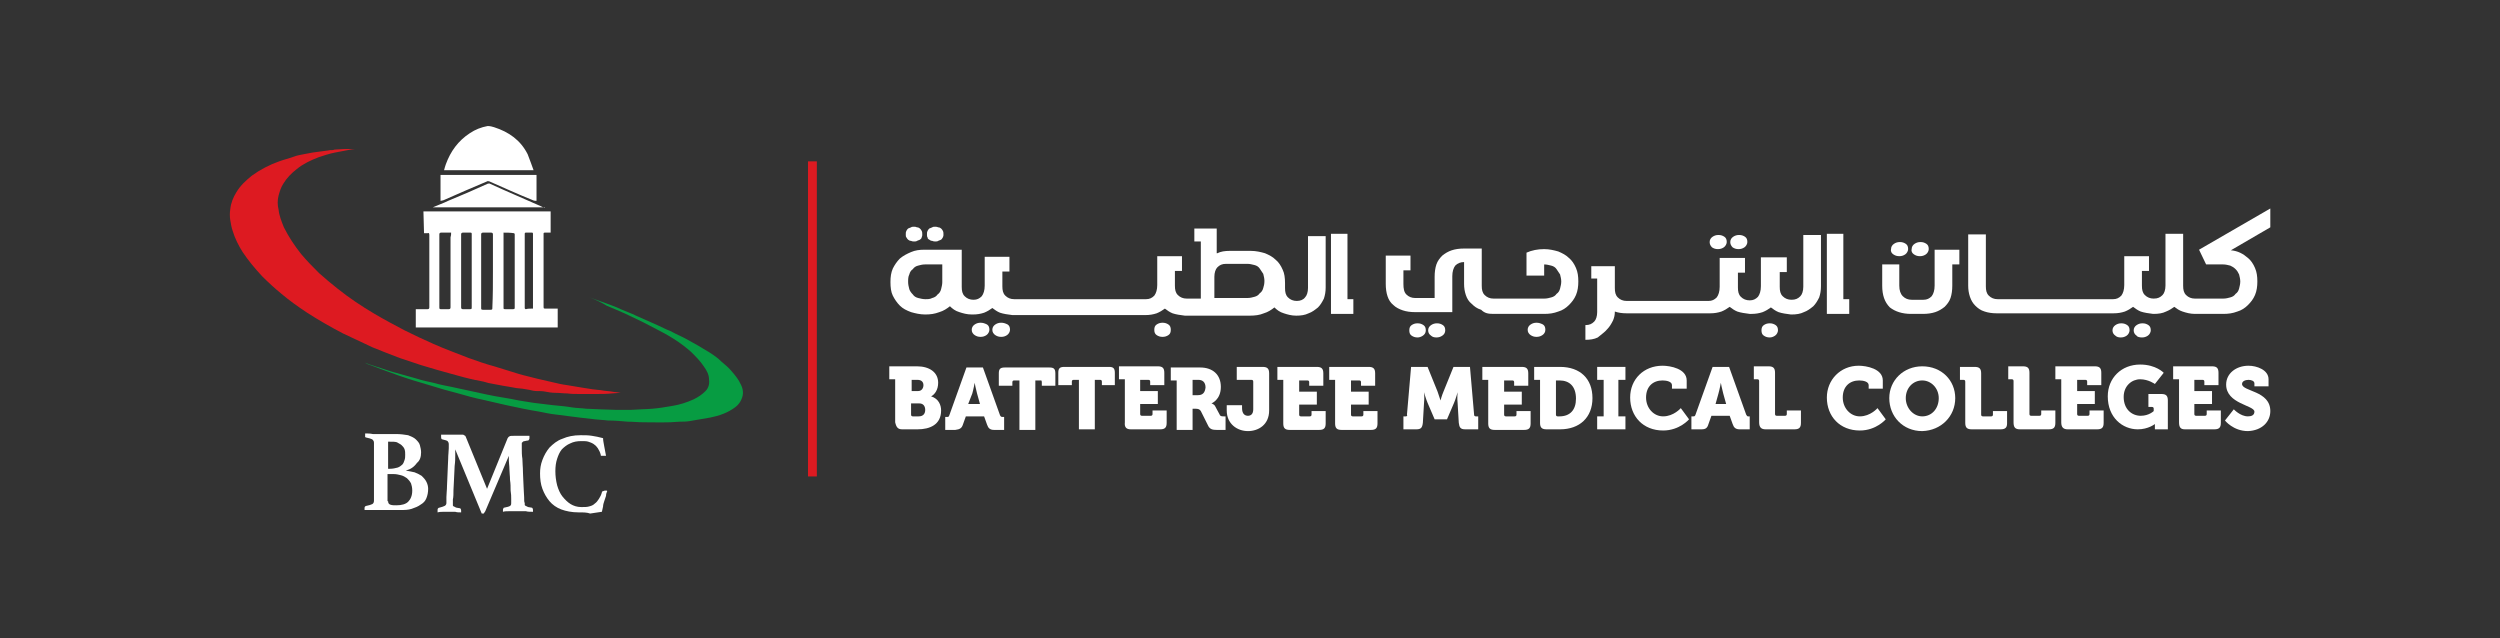 <?xml version="1.0" encoding="utf-8"?>
<!-- Generator: Adobe Illustrator 28.5.0, SVG Export Plug-In . SVG Version: 9.03 Build 54727)  -->
<svg version="1.2" baseProfile="tiny" id="Layer_1" xmlns="http://www.w3.org/2000/svg" xmlns:xlink="http://www.w3.org/1999/xlink"
	 x="0px" y="0px" viewBox="0 0 424.5 108.4" overflow="visible" xml:space="preserve">
<rect x="0" y="0" width="424.5" height="108.4" fill="#333333" stroke="none"/>
<g>
	<rect x="137.2" y="27.4" fill="#DD1A21" width="1.5" height="53.5"/>
	<g>
		<path fill="#FFFFFF" d="M68.9,79.9c0.5,0.1,1.1,0.2,1.5,0.3c0.5,0.2,0.9,0.4,1.2,0.6c0.3,0.3,0.6,0.6,0.8,1
			c0.2,0.4,0.3,0.8,0.3,1.2c0,0.6-0.1,1.1-0.3,1.6c-0.2,0.5-0.5,0.8-1,1.1c-0.4,0.3-0.9,0.5-1.5,0.7c-0.6,0.2-1.2,0.2-2,0.2h-3.4
			c-0.2,0-0.5,0-0.8,0c-0.3,0-0.6,0-0.8,0c-0.2,0-0.3,0-0.5,0c-0.2,0-0.3,0-0.5,0l0-0.1c0,0,0-0.1,0-0.1v-0.1c0-0.1,0-0.2,0.1-0.3
			c0,0,0.1-0.1,0.2-0.1c0.5-0.1,0.8-0.2,1-0.3c0.2-0.1,0.3-0.3,0.3-0.6v-9.8c0-0.3-0.1-0.4-0.3-0.6c-0.2-0.1-0.5-0.2-1-0.3
			c-0.1,0-0.2-0.1-0.2-0.1c0-0.1,0-0.2,0-0.3v-0.1c0,0,0-0.1,0-0.1c0-0.1,0-0.1,0-0.1c0.4,0,0.8,0,1.3,0.1c0.5,0,0.9,0,1.2,0h2.7
			c0.8,0,1.5,0.1,2.1,0.2c0.5,0.2,1,0.4,1.3,0.7c0.3,0.3,0.6,0.6,0.7,1c0.1,0.4,0.2,0.8,0.2,1.2c0,0.8-0.2,1.4-0.7,1.8
			C70.3,79.3,69.7,79.7,68.9,79.9L68.9,79.9z M66.2,79.6c0.5,0,0.9-0.1,1.3-0.2c0.3-0.1,0.6-0.3,0.8-0.5c0.2-0.2,0.3-0.5,0.4-0.8
			c0.1-0.3,0.1-0.6,0.1-0.9c0-0.3,0-0.6-0.1-0.9c-0.1-0.3-0.3-0.5-0.5-0.7c-0.2-0.2-0.5-0.3-0.8-0.5C67.1,75,66.7,75,66.2,75h-0.3
			v4.6H66.2z M65.9,85.1c0,0.3,0.1,0.5,0.4,0.6c0.3,0.1,0.6,0.1,1,0.1c0.9,0,1.6-0.2,2-0.6c0.4-0.4,0.7-1,0.7-1.9
			c0-0.5-0.1-0.9-0.2-1.2c-0.2-0.4-0.4-0.6-0.7-0.9c-0.3-0.2-0.6-0.4-1-0.5c-0.4-0.1-0.8-0.2-1.2-0.2h-1.1V85.1z"/>
		<path fill="#FFFFFF" d="M86.2,74.4c0.1-0.1,0.1-0.2,0.3-0.3c0.1-0.1,0.4-0.1,0.9-0.1c0.1,0,0.3,0,0.5,0c0.2,0,0.4,0,0.7,0
			c0.2,0,0.5,0,0.7,0c0.2,0,0.4,0,0.6,0c0,0.1,0,0.1,0,0.2v0.2c0,0.2-0.1,0.3-0.2,0.4c-0.3,0-0.5,0.1-0.6,0.1
			c-0.2,0-0.3,0.1-0.3,0.1c-0.1,0.1-0.1,0.1-0.2,0.2c0,0.1,0,0.2,0,0.3c0,0,0,0.3,0,0.7c0,0.5,0,1.1,0.1,1.7c0,0.7,0.1,1.4,0.1,2.3
			c0,0.8,0.1,1.6,0.1,2.3c0,0.7,0.1,1.4,0.1,1.9c0,0.5,0,0.9,0.1,1c0,0.1,0,0.2,0,0.3c0,0.1,0.1,0.2,0.2,0.2
			c0.1,0.1,0.2,0.1,0.4,0.2c0.2,0,0.4,0.1,0.6,0.1c0.1,0,0.2,0.2,0.2,0.4c0,0.1,0,0.2,0,0.3c-0.5,0-0.9,0-1.2-0.1
			c-0.4,0-0.8,0-1.3,0c-0.4,0-0.9,0-1.4,0c-0.5,0-0.9,0-1.2,0.1c0-0.1,0-0.2,0-0.3c0-0.1,0-0.2,0.1-0.3c0-0.1,0.1-0.1,0.1-0.1
			c0.5-0.1,0.9-0.2,1-0.3c0.2-0.1,0.2-0.3,0.2-0.6c0,0,0-0.2,0-0.6c0-0.4,0-0.8-0.1-1.4c0-0.6,0-1.2-0.1-1.8c0-0.7-0.1-1.3-0.1-1.8
			c0-0.6-0.1-1.1-0.1-1.5c0-0.4,0-0.7,0-0.8l-4,9.4c-0.1,0.1-0.1,0.2-0.2,0.3c0,0.1-0.1,0.1-0.2,0.1h-0.1c-0.1,0-0.1,0-0.1,0
			l-4.5-10.9c0,0.2,0,0.5,0,1c0,0.5,0,1.1-0.1,1.8c0,0.7-0.1,1.4-0.1,2.1c0,0.7-0.1,1.4-0.1,2c0,0.6,0,1.2-0.1,1.6
			c0,0.4,0,0.7,0,0.7c0,0.1,0,0.2,0,0.3c0,0.1,0.1,0.2,0.2,0.2c0.1,0.1,0.2,0.1,0.4,0.2c0.2,0,0.4,0.1,0.6,0.1
			c0.1,0,0.2,0.2,0.2,0.4c0,0,0,0.1,0,0.1c0,0.1,0,0.1,0,0.2c-0.4,0-0.7,0-1-0.1c-0.3,0-0.6,0-0.9,0c-0.3,0-0.6,0-1,0
			c-0.4,0-0.7,0-1.1,0.1c0-0.1,0-0.1,0-0.2v-0.2c0-0.1,0-0.2,0.1-0.3c0,0,0.1-0.1,0.2-0.1c0.4-0.1,0.7-0.2,0.9-0.3
			c0.2-0.1,0.3-0.3,0.3-0.5c0-0.1,0-0.4,0-1c0-0.5,0.1-1.2,0.1-1.9c0-0.7,0.1-1.5,0.1-2.3c0-0.8,0.1-1.6,0.1-2.3
			c0-0.7,0.1-1.3,0.1-1.8c0-0.5,0-0.7,0-0.7c0-0.2-0.1-0.4-0.2-0.5c-0.1-0.1-0.5-0.2-0.9-0.3c-0.1,0-0.2-0.1-0.2-0.4v-0.2
			c0-0.1,0-0.1,0-0.2c0.2,0,0.4,0,0.7,0c0.3,0,0.6,0,0.9,0c0.3,0,0.6,0,0.9,0c0.3,0,0.5,0,0.6,0c0.2,0,0.4,0,0.5,0
			c0.1,0,0.2,0,0.3,0.1c0.1,0,0.1,0.1,0.2,0.1c0,0.1,0.1,0.1,0.1,0.2l3.6,8.8L86.2,74.4z"/>
		<path fill="#FFFFFF" d="M98.2,87c-1.1,0-2.1-0.2-2.9-0.5c-0.8-0.3-1.5-0.8-2-1.4c-0.5-0.6-0.9-1.3-1.2-2.1
			c-0.3-0.8-0.4-1.7-0.4-2.6c0-0.8,0.1-1.5,0.4-2.3c0.3-0.8,0.7-1.5,1.2-2.1c0.6-0.6,1.3-1.2,2.2-1.5c0.9-0.4,1.9-0.6,3.1-0.6
			c0.7,0,1.3,0,1.9,0.1c0.6,0.1,1.2,0.2,1.9,0.4c0,0.4,0.1,0.8,0.2,1.4c0.1,0.5,0.2,1.1,0.3,1.6c-0.1,0-0.2,0-0.3,0
			c-0.1,0-0.2,0-0.2,0c-0.1,0-0.2,0-0.3,0c-0.1,0-0.1-0.1-0.1-0.2c-0.1-0.4-0.3-0.8-0.5-1.1c-0.2-0.3-0.4-0.5-0.7-0.7
			c-0.3-0.2-0.6-0.3-0.9-0.4c-0.3-0.1-0.7-0.1-1.2-0.1c-0.7,0-1.3,0.1-1.9,0.4c-0.5,0.2-1,0.6-1.4,1c-0.4,0.5-0.6,1-0.8,1.6
			c-0.2,0.6-0.3,1.3-0.3,2.1c0,0.8,0.1,1.6,0.3,2.4c0.2,0.7,0.5,1.4,0.9,1.9c0.4,0.5,0.9,1,1.4,1.3c0.5,0.3,1.1,0.5,1.8,0.5
			c0.5,0,1,0,1.3-0.1c0.4-0.1,0.7-0.2,1-0.5c0.3-0.2,0.5-0.5,0.7-0.8c0.2-0.3,0.4-0.7,0.5-1.1c0-0.1,0.1-0.2,0.2-0.2
			c0.1,0,0.2-0.1,0.3-0.1c0.1,0,0.1,0,0.2,0c0.1,0,0.2,0,0.2,0.1c-0.1,0.2-0.2,0.5-0.2,0.8c-0.1,0.3-0.2,0.6-0.3,0.9
			c-0.1,0.3-0.2,0.6-0.2,0.9c-0.1,0.3-0.1,0.6-0.2,0.9c-0.6,0.1-1.3,0.2-2,0.3C99.7,87,99,87,98.2,87"/>
		<path fill="#DD1A21" d="M105.4,66.7c-0.5,0-1,0.1-1.5,0.1c-0.9,0.1-1.8,0.1-2.7,0.1c-0.9,0-1.9,0-2.8,0c-0.7,0-1.4,0-2.1-0.1
			c-0.7,0-1.3-0.1-2-0.1c-0.6,0-1.2-0.1-1.7-0.2c-0.5-0.1-1-0.1-1.5-0.1c-0.4,0-0.8-0.1-1.2-0.2c-0.4-0.1-0.8-0.1-1.2-0.2
			c-0.3,0-0.7-0.1-1-0.1c-0.4-0.1-0.7-0.1-1.1-0.2c-0.4-0.1-0.8-0.1-1.2-0.2c-0.5-0.1-1.1-0.2-1.6-0.3c-0.6-0.1-1.1-0.2-1.7-0.4
			c-0.5-0.1-1-0.2-1.5-0.3c-0.6-0.1-1.2-0.3-1.7-0.4c-0.7-0.2-1.5-0.4-2.2-0.6c-0.8-0.2-1.7-0.5-2.5-0.7c-0.9-0.3-1.8-0.5-2.7-0.8
			c-1.2-0.4-2.4-0.8-3.6-1.2c-1.6-0.6-3.1-1.2-4.6-1.8c-1.7-0.8-3.4-1.6-5.1-2.4c-2.1-1.1-4.2-2.3-6.2-3.6c-1.5-1-2.9-2-4.2-3.1
			c-1.1-0.9-2.2-1.9-3.3-3c-1.2-1.3-2.3-2.6-3.3-4.1c-0.7-1.1-1.3-2.3-1.7-3.6c-0.2-0.6-0.3-1.2-0.4-1.8c-0.1-0.6-0.1-1.3,0-1.9
			c0.1-1,0.5-2,1-2.8c0.7-1.2,1.7-2.1,2.7-2.9c1.4-1,2.9-1.8,4.6-2.4c0.8-0.3,1.7-0.5,2.5-0.8c0.5-0.2,1.1-0.3,1.6-0.4
			c0.5-0.1,1-0.2,1.6-0.3c0.5-0.1,1-0.1,1.5-0.2c0.5-0.1,1-0.1,1.4-0.2c0.3,0,0.6,0,0.8-0.1c0.6,0,1.2-0.1,1.8-0.1
			c0.7,0,1.3,0,1.7,0c-0.3,0-0.8,0.1-1.3,0.2c-0.7,0.1-1.4,0.3-2.1,0.4c-1,0.2-1.9,0.5-2.8,0.8c-1.3,0.5-2.6,1.1-3.7,2
			c-0.9,0.7-1.7,1.5-2.3,2.5c-0.4,0.6-0.6,1.3-0.8,2c-0.2,0.8-0.2,1.6,0,2.4c0.1,1,0.5,2,0.9,3c0.8,1.6,1.8,3.1,2.9,4.5
			c1,1.2,2,2.2,3.1,3.3c1,0.9,2.1,1.8,3.1,2.6c2,1.6,4.1,3,6.3,4.3c1.7,1,3.4,1.9,5.1,2.8c1.6,0.8,3.3,1.6,4.9,2.3
			c2,0.9,4,1.6,6,2.4c1.4,0.5,2.8,1,4.3,1.4c1.4,0.4,2.8,0.9,4.2,1.3c1,0.3,2,0.5,3.1,0.8c0.9,0.2,1.7,0.4,2.6,0.6
			c0.8,0.2,1.7,0.4,2.5,0.5c0.8,0.1,1.6,0.3,2.4,0.4c0.6,0.1,1.3,0.2,1.9,0.3c0.6,0.1,1.2,0.1,1.7,0.2c0.5,0.1,1.1,0.1,1.6,0.2
			C104.4,66.6,104.9,66.6,105.4,66.7C105.4,66.7,105.4,66.7,105.4,66.7"/>
		<path fill="#079C42" d="M100.1,50.5c0.9,0.3,1.9,0.7,2.8,1c0.8,0.3,1.7,0.6,2.5,1c0.9,0.4,1.8,0.7,2.6,1.1
			c1.2,0.5,2.4,1.1,3.6,1.6c0.7,0.3,1.4,0.7,2.2,1c0.9,0.5,1.9,0.9,2.8,1.4c1.3,0.7,2.5,1.4,3.8,2.2c0.8,0.5,1.5,1,2.1,1.6
			c0.6,0.5,1.2,1,1.7,1.6c0.6,0.7,1.2,1.4,1.6,2.3c0.4,0.8,0.5,1.6,0.1,2.5c-0.2,0.5-0.6,1-1,1.3c-1.3,1-2.8,1.5-4.3,1.8
			c-1.1,0.2-2.3,0.4-3.5,0.6c-0.6,0.1-1.2,0.1-1.7,0.1c-2.1,0.2-4.2,0.1-6.2,0.1c-0.9,0-1.7-0.1-2.6-0.1c-1.1-0.1-2.3-0.2-3.4-0.2
			c-0.7-0.1-1.4-0.1-2.2-0.2c-0.9-0.1-1.7-0.2-2.6-0.3c-1.3-0.2-2.6-0.3-3.9-0.5c-1-0.1-1.9-0.3-2.9-0.5c-1.9-0.3-3.7-0.7-5.6-1.1
			c-1.3-0.3-2.6-0.6-3.9-0.9c-1.5-0.3-2.9-0.7-4.3-1.1c-1.6-0.4-3.3-0.9-4.9-1.4c-1.7-0.5-3.4-1-5.1-1.6c-1.7-0.6-3.3-1.2-4.9-1.8
			c-0.3-0.1-0.6-0.2-0.9-0.4c0.3,0.1,0.5,0.2,0.8,0.3c1.2,0.4,2.5,0.8,3.7,1.2c1.4,0.4,2.9,0.8,4.3,1.2c0.9,0.3,1.9,0.5,2.8,0.7
			c1,0.3,2.1,0.5,3.1,0.7c2,0.4,4,0.9,6,1.3c1.8,0.4,3.6,0.6,5.4,1c0.8,0.1,1.7,0.3,2.5,0.4c1.1,0.1,2.2,0.3,3.3,0.4
			c1.1,0.1,2.2,0.2,3.4,0.4c0.7,0.1,1.5,0.1,2.2,0.2c0.8,0,1.6,0.1,2.3,0.1c1,0,2,0.1,3,0.1c0.7,0,1.5,0,2.2,0
			c1.3-0.1,2.6-0.1,3.8-0.2c1.2-0.1,2.3-0.3,3.5-0.5c1.2-0.2,2.4-0.6,3.5-1.1c0.8-0.4,1.4-0.8,2-1.4c0.5-0.5,0.7-1.2,0.6-1.9
			c0-0.9-0.4-1.6-0.9-2.3c-0.6-0.9-1.3-1.6-2.1-2.4c-0.9-0.8-1.8-1.5-2.9-2.2c-1.1-0.7-2.2-1.3-3.4-1.9c-1.3-0.7-2.5-1.3-3.8-1.9
			c-1.4-0.7-2.9-1.3-4.3-1.9C102.2,51.4,101.2,50.9,100.1,50.5C100.1,50.5,100.1,50.5,100.1,50.5"/>
		<path fill="#FFFFFF" d="M71.9,35.9c6.8,0,14.4,0,21.2,0h0.4v3.6c-0.3,0-0.7,0-1,0c-0.2,0-0.2,0.1-0.2,0.2c0,2.3,0,4.6,0,6.9
			c0,1.8,0,3.6,0,5.4c0,0.4,0,0.4,0.4,0.4c0.7,0,1.3,0,2,0v3.2H70.6v-3.1c0.1,0,0.2,0,0.3,0c0.6,0,1.1,0,1.7,0
			c0.2,0,0.3-0.1,0.3-0.3c0-1,0-2,0-3c0-3.1,0-6.2,0-9.3c0-0.3-0.1-0.4-0.3-0.3c-0.2,0-0.4,0-0.6,0 M76.6,39.5c-0.6,0-1.1,0-1.7,0
			c-0.2,0-0.3,0.1-0.3,0.3c0,0.6,0,1.1,0,1.7c0,3.3,0,6.5,0,9.8c0,0.3,0,0.6,0,0.9c0,0.3,0.1,0.3,0.3,0.3c0.4,0,0.9,0,1.3,0
			c0.2,0,0.3-0.1,0.3-0.3c0-1.6,0-3.1,0-4.7c0-2.4,0-4.8,0-7.2C76.6,40,76.6,39.8,76.6,39.5 M83.7,46c0-2.1,0-4.1,0-6.2
			c0-0.2-0.1-0.3-0.3-0.3c-0.5,0-0.9,0-1.4,0c-0.2,0-0.3,0.1-0.3,0.3c0,0.6,0,1.1,0,1.7c0,2.5,0,5,0,7.6c0,1.1,0,2.1,0,3.2
			c0,0.2,0,0.3,0.3,0.3c0.4,0,0.9,0,1.3,0c0.3,0,0.3-0.1,0.3-0.3C83.7,50.1,83.7,48,83.7,46 M85.5,39.5c0,0.1,0,0.2,0,0.3
			c0,0.6,0,1.1,0,1.7c0,2.5,0,4.9,0,7.4c0,1.1,0,2.2,0,3.3c0,0.3,0,0.3,0.4,0.3c0.4,0,0.8,0,1.2,0c0.3,0,0.3-0.1,0.3-0.3
			c0-1.4,0-2.7,0-4.1c0-2.2,0-4.5,0-6.7c0-0.5,0-1.1,0-1.6c0-0.1-0.1-0.2-0.1-0.2C86.6,39.5,86.1,39.5,85.5,39.5 M78.3,44.7
			L78.3,44.7c0,1.5,0,3,0,4.5c0,1,0,2,0,3c0,0.2,0.1,0.3,0.3,0.3c0.4,0,0.7,0,1.1,0c0.4,0,0.4,0,0.4-0.4c0-1.3,0-2.6,0-3.9
			c0-2.8,0-5.6,0-8.4c0-0.2,0-0.3-0.2-0.3c-0.4,0-0.9,0-1.3,0c-0.2,0-0.3,0.1-0.3,0.3c0,0.6,0,1.3,0,1.9
			C78.3,42.7,78.3,43.7,78.3,44.7 M90.5,52.4c0-0.1,0-0.2,0-0.2c0-1.3,0-2.7,0-4c0-2.8,0-5.6,0-8.5c0-0.2-0.1-0.2-0.2-0.2
			c-0.3,0-0.7,0-1,0c-0.2,0-0.2,0.1-0.2,0.3c0,0.6,0,1.2,0,1.7c0,2.2,0,4.4,0,6.6c0,0.5,0,1,0,1.5c0,0.9,0,1.8,0,2.7
			c0,0.1,0.1,0.2,0.2,0.2C89.6,52.4,90,52.4,90.5,52.4 M89.6,26.2c-1.2-2.4-3.2-3.8-5.7-4.6c-0.3-0.1-0.7-0.2-1.1-0.2
			c-1.1,0.2-2.1,0.6-3,1.2c-2,1.3-3.3,3.1-4.1,5.3c-0.1,0.3-0.2,0.6-0.3,1h15.2C90.4,28.4,89.9,26.9,89.6,26.2 M74.8,33.8v0.3
			c0.2,0,0.4-0.1,0.5-0.1c2.5-1.1,5-2.2,7.4-3.2c0.1-0.1,0.3,0,0.4,0c2.5,1.1,4.9,2.2,7.4,3.2c0.2,0.1,0.4,0.1,0.6,0.1v-4.4
			c-0.1,0,0.1,0,0,0c-1.9,0-4.1,0-5.9,0c-3.4,0-7.1,0-10.4,0 M92.5,35.3c-0.3-0.1-0.5-0.2-0.7-0.3c-2.9-1.3-5.8-2.5-8.6-3.8
			c-0.1-0.1-0.3,0-0.4,0c-2.2,1-4.5,2-6.7,2.9c-0.8,0.4-1.7,0.7-2.6,1.1H92.5z"/>
	</g>
	<g>
		<path fill="#FFFFFF" d="M153.2,72.9h2.6c2.1,0,4-0.8,4-3.2c0-0.9-0.4-2-1.7-2.4v0c0.6-0.3,1.2-1.1,1.2-2.3c0-1.8-1.5-2.8-3.6-2.8
			h-4.7v2.2h1v7.3C152.2,72.6,152.5,72.9,153.2,72.9z M154.8,64.5h1c0.7,0,1,0.4,1,0.9c0,0.5-0.3,1-0.9,1h-1.1V64.5z M154.8,68.5
			h1.3c0.7,0,1,0.5,1,1.1s-0.3,1.1-1.1,1.1h-1c-0.2,0-0.3-0.1-0.3-0.3V68.5z"/>
		<path fill="#FFFFFF" d="M163.5,72.1l0.5-1.4h3.1l0.5,1.4c0.2,0.6,0.5,0.9,1.2,0.9h1.7v-2.2h-0.3c-0.2,0-0.3-0.1-0.4-0.3l-2.9-8.1
			h-2.8l-2.9,8.1c-0.1,0.3-0.2,0.3-0.4,0.3h-0.3v2.2h1.7C163,72.9,163.3,72.7,163.5,72.1z M165.1,66.8c0.2-0.7,0.4-1.8,0.4-1.8h0
			c0,0,0.2,1.1,0.4,1.8l0.5,1.8h-2L165.1,66.8z"/>
		<path fill="#FFFFFF" d="M176.9,64.9v0.6h2.3v-2.1c0-0.8-0.3-1-1-1h-7.6c-0.8,0-1,0.3-1,1v2.1h2.3v-0.6c0-0.2,0.1-0.3,0.3-0.3h0.9
			v8.4h2.7v-8.4h0.9C176.8,64.5,176.9,64.7,176.9,64.9z"/>
		<path fill="#FFFFFF" d="M189.3,65.4v-2.1c0-0.8-0.3-1-1-1h-7.6c-0.8,0-1,0.3-1,1v2.1h2.3v-0.6c0-0.2,0.1-0.3,0.3-0.3h0.9v8.4h2.7
			v-8.4h0.9c0.2,0,0.3,0.1,0.3,0.3v0.6H189.3z"/>
		<path fill="#FFFFFF" d="M192,72.9h5c0.8,0,1.1-0.3,1.1-1.1v-2.1h-2.4v0.6c0,0.2-0.1,0.3-0.3,0.3h-1.5c-0.2,0-0.3-0.1-0.3-0.3v-1.7
			h3v-2.2h-3v-1.9h1.4c0.2,0,0.3,0.1,0.3,0.3v0.6h2.4v-2.1c0-0.8-0.3-1.1-1.1-1.1H190v2.2h1v7.3C190.9,72.6,191.3,72.9,192,72.9z"/>
		<path fill="#FFFFFF" d="M208,70.7h-0.2c-0.3,0-0.6,0-0.7-0.3l-0.7-1.3c-0.2-0.5-0.7-0.6-0.7-0.6v0c0,0,1.6-0.6,1.6-2.8
			c0-2.1-1.4-3.3-3.5-3.3h-5v2.2h1v8.4h2.7v-3.6h0.4c0.6,0,0.8,0.1,1,0.4l1.2,2.4c0.3,0.7,0.8,0.8,1.5,0.8h1.5V70.7z M203.4,67.1
			h-0.9v-2.6h1c0.7,0,1.2,0.4,1.2,1.3C204.6,66.7,204.2,67.1,203.4,67.1z"/>
		<path fill="#FFFFFF" d="M208.3,68.9v0.8c0,2.3,1.8,3.5,3.6,3.5s3.6-1.1,3.6-3.5v-6.3c0-0.8-0.3-1.1-1.1-1.1h-4.4v2.2h2.5
			c0.2,0,0.3,0.1,0.3,0.3v4.7c0,0.8-0.4,1.1-0.9,1.1c-0.5,0-1-0.3-1-1.3v-0.5H208.3z"/>
		<path fill="#FFFFFF" d="M217.9,71.9c0,0.8,0.3,1.1,1.1,1.1h5c0.8,0,1.1-0.3,1.1-1.1v-2.1h-2.4v0.6c0,0.2-0.1,0.3-0.3,0.3h-1.5
			c-0.2,0-0.3-0.1-0.3-0.3v-1.7h3v-2.2h-3v-1.9h1.4c0.2,0,0.3,0.1,0.3,0.3v0.6h2.4v-2.1c0-0.8-0.3-1.1-1.1-1.1h-6.7v2.2h1V71.9z"/>
		<path fill="#FFFFFF" d="M226.7,71.9c0,0.8,0.3,1.1,1.1,1.1h5c0.8,0,1.1-0.3,1.1-1.1v-2.1h-2.4v0.6c0,0.2-0.1,0.3-0.3,0.3h-1.5
			c-0.2,0-0.3-0.1-0.3-0.3v-1.7h3v-2.2h-3v-1.9h1.4c0.2,0,0.3,0.1,0.3,0.3v0.6h2.4v-2.1c0-0.8-0.3-1.1-1.1-1.1h-6.7v2.2h1V71.9z"/>
		<path fill="#FFFFFF" d="M238.7,70.7h-0.4v2.2h2.2c0.8,0,1-0.3,1.1-1.1l0.2-3.4c0.1-0.8,0-1.8,0-1.8h0c0,0,0.3,1.1,0.6,1.8l1.2,2.8
			h2.1l1.2-2.8c0.3-0.7,0.6-1.8,0.6-1.8h0c0,0-0.1,1,0,1.8l0.2,3.4c0.1,0.8,0.3,1.1,1.1,1.1h2.2v-2.2h-0.4c-0.2,0-0.3-0.1-0.3-0.3
			l-0.7-8.1h-2.8l-1.7,4.2c-0.3,0.7-0.5,1.5-0.5,1.5h0c0,0-0.3-0.9-0.5-1.5l-1.7-4.2h-2.8l-0.7,8.1C239,70.6,238.9,70.7,238.7,70.7z
			"/>
		<path fill="#FFFFFF" d="M252.7,71.9c0,0.8,0.3,1.1,1.1,1.1h5c0.8,0,1.1-0.3,1.1-1.1v-2.1h-2.4v0.6c0,0.2-0.1,0.3-0.3,0.3h-1.5
			c-0.2,0-0.3-0.1-0.3-0.3v-1.7h3v-2.2h-3v-1.9h1.4c0.2,0,0.3,0.1,0.3,0.3v0.6h2.4v-2.1c0-0.8-0.3-1.1-1.1-1.1h-6.7v2.2h1V71.9z"/>
		<path fill="#FFFFFF" d="M264.9,62.3h-4.4v2.2h1v7.3c0,0.8,0.3,1.1,1.1,1.1h2.3c3.3,0,5.5-2,5.5-5.3
			C270.4,64.3,268.3,62.3,264.9,62.3z M264.8,70.7h-0.3c-0.2,0-0.3-0.1-0.3-0.3v-5.8h0.6c1.7,0,2.8,1,2.8,3.1
			C267.6,69.6,266.6,70.7,264.8,70.7z"/>
		<polygon fill="#FFFFFF" points="276,70.7 274.8,70.7 274.8,64.5 276,64.5 276,62.3 271.2,62.3 271.2,64.5 272.3,64.5 272.3,70.7 
			271.2,70.7 271.2,72.9 276,72.9 		"/>
		<path fill="#FFFFFF" d="M286.4,66v-1.4c0-2-2.8-2.5-4.1-2.5c-3.2,0-5.5,2.3-5.5,5.4c0,3.2,2.2,5.6,5.6,5.6c2.8,0,4.4-1.9,4.4-1.9
			l-1.4-1.9c0,0-1.2,1.4-3,1.4c-1.6,0-2.9-1.4-2.9-3.2c0-1.9,1.2-2.9,2.8-2.9c0.7,0,1.6,0.2,1.6,0.8V66H286.4z"/>
		<path fill="#FFFFFF" d="M296.5,70.4l-2.9-8.1h-2.8l-2.9,8.1c-0.1,0.3-0.2,0.3-0.4,0.3h-0.3v2.2h1.7c0.7,0,1-0.2,1.2-0.9l0.5-1.4
			h3.1l0.5,1.4c0.2,0.6,0.5,0.9,1.2,0.9h1.7v-2.2h-0.3C296.7,70.7,296.6,70.6,296.5,70.4z M291.3,68.6l0.5-1.8
			c0.2-0.7,0.4-1.8,0.4-1.8h0c0,0,0.2,1.1,0.4,1.8l0.5,1.8H291.3z"/>
		<path fill="#FFFFFF" d="M299.8,72.9h4.9c0.8,0,1.1-0.3,1.1-1.1v-2.1h-2.4v0.6c0,0.2-0.1,0.3-0.3,0.3h-1.4c-0.2,0-0.3-0.1-0.3-0.3
			v-7c0-0.8-0.3-1.1-1.1-1.1h-2.5v2.2h0.6c0.2,0,0.3,0.1,0.3,0.3v7C298.7,72.6,299.1,72.9,299.8,72.9z"/>
		<path fill="#FFFFFF" d="M310.2,67.5c0,3.2,2.2,5.6,5.6,5.6c2.8,0,4.4-1.9,4.4-1.9l-1.4-1.9c0,0-1.2,1.4-3,1.4
			c-1.6,0-2.9-1.4-2.9-3.2c0-1.9,1.2-2.9,2.8-2.9c0.7,0,1.6,0.2,1.6,0.8V66h2.4v-1.4c0-2-2.8-2.5-4.1-2.5
			C312.5,62.1,310.2,64.5,310.2,67.5z"/>
		<path fill="#FFFFFF" d="M332,67.6c0-3-2.3-5.4-5.6-5.4c-3.2,0-5.6,2.4-5.6,5.4c0,3.1,2.3,5.6,5.6,5.6
			C329.6,73.1,332,70.7,332,67.6z M323.6,67.6c0-1.7,1.2-3,2.8-3c1.5,0,2.8,1.3,2.8,3c0,1.8-1.2,3.1-2.8,3.1
			C324.9,70.7,323.6,69.3,323.6,67.6z"/>
		<path fill="#FFFFFF" d="M340.8,71.9v-2.1h-2.4v0.6c0,0.2-0.1,0.3-0.3,0.3h-1.4c-0.2,0-0.3-0.1-0.3-0.3v-7c0-0.8-0.3-1.1-1.1-1.1
			h-2.5v2.2h0.6c0.2,0,0.3,0.1,0.3,0.3v7c0,0.8,0.3,1.1,1.1,1.1h4.9C340.5,72.9,340.8,72.6,340.8,71.9z"/>
		<path fill="#FFFFFF" d="M343,72.9h4.9c0.8,0,1.1-0.3,1.1-1.1v-2.1h-2.4v0.6c0,0.2-0.1,0.3-0.3,0.3h-1.4c-0.2,0-0.3-0.1-0.3-0.3v-7
			c0-0.8-0.3-1.1-1.1-1.1h-2.5v2.2h0.6c0.2,0,0.3,0.1,0.3,0.3v7C341.9,72.6,342.2,72.9,343,72.9z"/>
		<path fill="#FFFFFF" d="M351.1,72.9h5c0.8,0,1.1-0.3,1.1-1.1v-2.1h-2.4v0.6c0,0.2-0.1,0.3-0.3,0.3H353c-0.2,0-0.3-0.1-0.3-0.3
			v-1.7h3v-2.2h-3v-1.9h1.4c0.2,0,0.3,0.1,0.3,0.3v0.6h2.4v-2.1c0-0.8-0.3-1.1-1.1-1.1h-6.7v2.2h1v7.3
			C350,72.6,350.4,72.9,351.1,72.9z"/>
		<path fill="#FFFFFF" d="M365.9,72.9h2.2V68c0-0.8-0.3-1.1-1.1-1.1h-2.2v2.2h0.6c0.2,0,0.3,0.1,0.3,0.3v0.4c0,0-0.8,0.8-2.2,0.8
			c-1.5,0-2.9-1.1-2.9-3.2c0-1.9,1.4-3,2.8-3c1.4,0,2.5,0.8,2.5,0.8l1.5-1.9c0,0-1.3-1.4-4-1.4c-3.2,0-5.5,2.3-5.5,5.4
			c0,3.6,2.5,5.6,5.1,5.6c1.8,0,2.9-0.9,2.9-0.9h0c0,0,0,0.2,0,0.4V72.9z"/>
		<path fill="#FFFFFF" d="M371,72.9h5c0.8,0,1.1-0.3,1.1-1.1v-2.1h-2.4v0.6c0,0.2-0.1,0.3-0.3,0.3h-1.5c-0.2,0-0.3-0.1-0.3-0.3v-1.7
			h3v-2.2h-3v-1.9h1.4c0.2,0,0.3,0.1,0.3,0.3v0.6h2.4v-2.1c0-0.8-0.3-1.1-1.1-1.1H369v2.2h1v7.3C370,72.6,370.3,72.9,371,72.9z"/>
		<path fill="#FFFFFF" d="M385.5,69.8c0-3.5-4.8-3.3-4.8-4.6c0-0.5,0.6-0.7,1.1-0.7c0.5,0,1,0.2,1,0.6v0.5h2.4v-1.2
			c0-1.6-2-2.3-3.4-2.3c-2.1,0-3.8,1.3-3.8,3.2c0,3.3,4.8,3.5,4.8,4.6c0,0.6-0.5,0.8-1.1,0.8c-1.3,0-2.4-1.2-2.4-1.2l-1.5,1.9
			c0,0,1.4,1.8,3.9,1.8C384.1,73.1,385.5,71.6,385.5,69.8z"/>
		<path fill="#FFFFFF" d="M154.2,40.7c0.1,0.1,0.3,0.2,0.5,0.2c0.2,0.1,0.4,0.1,0.5,0.1c0.2,0,0.4,0,0.5-0.1
			c0.2-0.1,0.3-0.1,0.5-0.2c0.1-0.1,0.3-0.2,0.3-0.4c0.1-0.2,0.1-0.3,0.1-0.5c0-0.2,0-0.4-0.1-0.6c-0.1-0.2-0.2-0.3-0.3-0.4
			c-0.1-0.1-0.3-0.2-0.5-0.2c-0.2-0.1-0.3-0.1-0.5-0.1c-0.2,0-0.4,0-0.5,0.1c-0.2,0.1-0.3,0.1-0.5,0.2c-0.1,0.1-0.2,0.2-0.3,0.4
			c-0.1,0.2-0.1,0.3-0.1,0.6c0,0.2,0,0.4,0.1,0.5C154,40.5,154.1,40.6,154.2,40.7z"/>
		<path fill="#FFFFFF" d="M157.8,40.7c0.1,0.1,0.3,0.2,0.5,0.2c0.2,0.1,0.4,0.1,0.5,0.1c0.2,0,0.4,0,0.5-0.1
			c0.2-0.1,0.3-0.1,0.5-0.2c0.1-0.1,0.2-0.2,0.3-0.4c0.1-0.2,0.1-0.3,0.1-0.5c0-0.2,0-0.4-0.1-0.6c-0.1-0.2-0.2-0.3-0.3-0.4
			c-0.1-0.1-0.3-0.2-0.5-0.2c-0.2-0.1-0.4-0.1-0.5-0.1c-0.2,0-0.4,0-0.5,0.1c-0.2,0.1-0.3,0.1-0.5,0.2c-0.1,0.1-0.2,0.2-0.3,0.4
			c-0.1,0.2-0.1,0.3-0.1,0.6c0,0.2,0,0.4,0.1,0.5C157.5,40.5,157.6,40.6,157.8,40.7z"/>
		<path fill="#FFFFFF" d="M152.8,51.9c0.5,0.5,1.1,0.8,1.9,1.1c0.7,0.2,1.5,0.4,2.4,0.4c0.9,0,1.6-0.1,2.4-0.4
			c0.7-0.2,1.3-0.6,1.8-1l0,0c0.4,0.4,0.9,0.8,1.6,1c0.6,0.2,1.3,0.4,2.1,0.4h0c0.1,0,0.1,0,0.2,0c0.7,0,1.3-0.1,1.9-0.3
			c0.5-0.2,1-0.5,1.4-0.8c0.4,0.3,0.8,0.6,1.3,0.8c0.6,0.2,1.3,0.3,2.1,0.4h0h0h2.8h2.8h0h0h2.8h2.8h2.8h0l0,0h2.8h2.8h2.8
			c0.1,0,0.1,0,0.2,0c0.7,0,1.3-0.1,1.9-0.3c0.5-0.2,1-0.5,1.4-0.8c0.4,0.3,0.8,0.6,1.3,0.8c0.6,0.2,1.3,0.3,2.1,0.4h0h0h11
			c0.9,0,1.7-0.1,2.4-0.4c0.7-0.2,1.3-0.6,1.8-1l0,0c0.4,0.4,0.9,0.8,1.6,1c0.6,0.2,1.3,0.4,2.1,0.4h0c0.8,0,1.5-0.1,2.1-0.4
			c0.6-0.2,1.1-0.6,1.6-1c0.4-0.4,0.7-0.9,1-1.5c0.2-0.6,0.3-1.2,0.3-1.9v-8.7h-3v8.8c0,0.7-0.2,1.3-0.5,1.6
			c-0.3,0.4-0.8,0.6-1.4,0.6c0,0,0,0,0,0c-0.6,0-1.1-0.2-1.5-0.6c-0.4-0.4-0.5-0.9-0.5-1.6v-0.8c0-0.9-0.1-1.7-0.4-2.3
			c-0.3-0.7-0.7-1.3-1.2-1.7c-0.5-0.5-1.1-0.8-1.8-1.1c-0.7-0.2-1.5-0.4-2.4-0.4h-3.6c-0.8,0-1.5,0.1-2.1,0.4l-0.1,0v-4.2h-3.8V41
			h1.1v9.7h-2.4v0c0,0,0,0,0,0c-0.6,0-1.1-0.2-1.5-0.6c-0.4-0.4-0.5-0.9-0.5-1.6v-2.5h1.2v-2.5h-4.2l0,4.9c0,0.8-0.2,1.4-0.5,1.8
			c-0.4,0.4-0.8,0.6-1.4,0.6v0h-2.8h-2.8h-2.8l0,0h0h-2.8h-2.8h-2.8h0h0h-2.8h-2.8c-0.6,0-1.1-0.2-1.5-0.6c-0.4-0.4-0.5-0.9-0.5-1.6
			v-2.5h1.2v-2.5h-4.2l0,4.9c0,0.8-0.2,1.4-0.5,1.8c-0.4,0.4-0.8,0.6-1.4,0.6v0h0c-0.6,0-1.1-0.2-1.5-0.6c-0.4-0.4-0.5-0.9-0.5-1.6
			v-6.3H157c-0.9,0-1.6,0.1-2.3,0.4c-0.7,0.3-1.3,0.6-1.9,1.1c-0.5,0.5-0.9,1.1-1.2,1.7c-0.3,0.7-0.4,1.4-0.4,2.3
			c0,0.9,0.1,1.7,0.4,2.3C151.9,50.8,152.3,51.4,152.8,51.9z M206.2,47c0-0.7,0.2-1.3,0.5-1.6c0.4-0.4,0.8-0.6,1.5-0.6h3.6
			c0.4,0,0.8,0.1,1.2,0.2c0.4,0.1,0.7,0.3,0.9,0.6c0.2,0.3,0.4,0.6,0.6,0.9c0.1,0.4,0.2,0.8,0.2,1.2c0,0.5-0.1,0.9-0.2,1.2
			c-0.1,0.4-0.3,0.7-0.6,0.9c-0.2,0.3-0.5,0.5-0.9,0.6c-0.4,0.1-0.7,0.2-1.2,0.2h-5.6V47z M154.4,46.6c0.1-0.4,0.3-0.7,0.6-0.9
			c0.2-0.3,0.5-0.5,0.9-0.6c0.4-0.1,0.7-0.2,1.2-0.2h2.9l0,3c0,0.4-0.1,0.8-0.2,1.2c-0.1,0.4-0.3,0.7-0.6,0.9
			c-0.2,0.3-0.5,0.5-0.9,0.6c-0.4,0.2-0.7,0.2-1.2,0.2c-0.4,0-0.8-0.1-1.2-0.2c-0.4-0.1-0.7-0.3-0.9-0.6c-0.3-0.3-0.5-0.6-0.6-0.9
			c-0.1-0.4-0.2-0.8-0.2-1.2C154.2,47.4,154.2,47,154.4,46.6z"/>
		<path fill="#FFFFFF" d="M166.5,54.8c-0.4,0-0.7,0.1-1,0.3c-0.3,0.2-0.5,0.5-0.5,0.9c0,0.4,0.2,0.7,0.5,0.9c0.3,0.2,0.6,0.3,1,0.3
			c0.4,0,0.7-0.1,1-0.3c0.3-0.2,0.5-0.6,0.5-0.9c0-0.4-0.1-0.7-0.4-0.9C167.2,54.9,166.9,54.8,166.5,54.8z"/>
		<path fill="#FFFFFF" d="M170,54.8c-0.4,0-0.7,0.1-1,0.3c-0.3,0.2-0.5,0.5-0.5,0.9c0,0.4,0.2,0.7,0.5,0.9c0.3,0.2,0.6,0.3,1,0.3
			c0.4,0,0.7-0.1,1-0.3c0.3-0.2,0.5-0.6,0.5-0.9c0-0.4-0.1-0.7-0.4-0.9C170.7,54.9,170.4,54.8,170,54.8z"/>
		<path fill="#FFFFFF" d="M198.8,56c0-0.4-0.1-0.7-0.4-0.9c-0.3-0.2-0.6-0.3-1-0.3c-0.4,0-0.7,0.1-1,0.3c-0.3,0.2-0.4,0.5-0.4,0.9
			c0,0.4,0.1,0.7,0.4,0.9c0.3,0.2,0.6,0.3,1,0.3c0.4,0,0.7-0.1,1-0.3C198.7,56.7,198.8,56.4,198.8,56z"/>
		<polygon fill="#FFFFFF" points="229.8,50.8 228.8,50.8 228.8,39.7 226,39.7 226,53.3 229.8,53.3 		"/>
		<path fill="#FFFFFF" d="M241.6,57c0.3-0.2,0.5-0.5,0.5-0.9c0-0.4-0.1-0.7-0.4-0.9c-0.3-0.2-0.6-0.3-1-0.3c-0.4,0-0.7,0.1-1,0.3
			c-0.3,0.2-0.4,0.5-0.4,0.9c0,0.4,0.1,0.7,0.4,0.9c0.3,0.2,0.6,0.3,1,0.3C241,57.3,241.3,57.2,241.6,57z"/>
		<path fill="#FFFFFF" d="M253.6,53.3L253.6,53.3h2.8h2.8h0h3c0.9,0,1.6-0.1,2.4-0.4c0.7-0.2,1.3-0.6,1.8-1.1c0.5-0.5,0.9-1,1.2-1.7
			c0.3-0.7,0.4-1.5,0.4-2.3c0-0.9-0.1-1.6-0.4-2.3c-0.3-0.7-0.7-1.3-1.2-1.7c-0.5-0.5-1.1-0.8-1.8-1.1c-0.7-0.2-1.5-0.4-2.4-0.4
			c-1.1,0-2.1,0.2-3,0.6v3.9h3v-1.9c0.4,0,0.8,0.1,1.2,0.2c0.4,0.1,0.7,0.3,0.9,0.6c0.2,0.3,0.4,0.6,0.6,0.9
			c0.1,0.4,0.2,0.8,0.2,1.2c0,0.4-0.1,0.8-0.2,1.2c-0.1,0.4-0.3,0.7-0.6,0.9c-0.2,0.3-0.5,0.5-0.9,0.6c-0.4,0.1-0.7,0.2-1.2,0.2h-3
			v0h-2.8h-2.8c-0.6,0-1.1-0.2-1.5-0.6c-0.4-0.4-0.5-0.9-0.5-1.6v-6.3h-3c-0.8,0-1.5,0.1-2.1,0.3c-0.6,0.2-1.1,0.5-1.6,0.9
			c-0.4,0.4-0.8,0.9-1,1.5c-0.2,0.6-0.3,1.3-0.3,2.1v3.6h-3.3c-0.6,0-1.1-0.2-1.5-0.6c-0.4-0.4-0.5-1-0.5-1.8v-2.3h1.2v-2.5h-4.2
			v4.8c0,0.8,0.1,1.5,0.3,2.1c0.2,0.6,0.5,1.1,1,1.5c0.4,0.4,1,0.7,1.6,0.9c0.6,0.2,1.3,0.3,2.1,0.3h6.3v-6.1c0-0.8,0.2-1.4,0.5-1.8
			c0.4-0.4,0.9-0.6,1.5-0.6v3.7c0,0.7,0.1,1.3,0.3,1.9c0.2,0.6,0.5,1.1,1,1.5c0.4,0.4,0.9,0.8,1.6,1
			C252.1,53.2,252.7,53.3,253.6,53.3L253.6,53.3z"/>
		<path fill="#FFFFFF" d="M243.9,57.3c0.4,0,0.7-0.1,1-0.3c0.3-0.2,0.5-0.5,0.5-0.9c0-0.4-0.1-0.7-0.4-0.9c-0.3-0.2-0.6-0.3-1-0.3
			c-0.4,0-0.7,0.1-1,0.3c-0.3,0.2-0.5,0.5-0.5,0.9c0,0.4,0.2,0.7,0.5,0.9C243.2,57.2,243.5,57.3,243.9,57.3z"/>
		<path fill="#FFFFFF" d="M260.9,54.8c-0.4,0-0.7,0.1-1,0.3c-0.3,0.2-0.5,0.5-0.5,0.9c0,0.4,0.2,0.7,0.5,0.9c0.3,0.2,0.6,0.3,1,0.3
			c0.4,0,0.7-0.1,1-0.3c0.3-0.2,0.5-0.5,0.5-0.9c0-0.4-0.1-0.7-0.4-0.9C261.6,54.9,261.3,54.8,260.9,54.8z"/>
		<path fill="#FFFFFF" d="M272.9,55.9c0.4-0.4,0.7-0.9,1-1.5c0.2-0.5,0.3-0.9,0.3-1.5c0.6,0.2,1.2,0.3,2,0.3h0h2.8h0h2.8h2.8h2.8h0
			h2.8c0.1,0,0.1,0,0.2,0c0.7,0,1.3-0.1,1.9-0.3c0.5-0.2,1-0.5,1.4-0.8c0.4,0.3,0.8,0.6,1.3,0.8c0.6,0.2,1.3,0.3,2.1,0.4h0.1
			c0.1,0,0.1,0,0.2,0c0.7,0,1.3-0.1,1.9-0.3c0.5-0.2,1-0.5,1.4-0.8c0.4,0.3,0.8,0.6,1.3,0.8c0.6,0.2,1.3,0.3,2.1,0.4h0.1
			c0,0,0,0,0,0c0.8,0,1.5-0.1,2.1-0.4c0.6-0.2,1.1-0.6,1.6-1c0.4-0.4,0.7-0.9,1-1.5c0.2-0.6,0.3-1.2,0.3-1.9v-8.7h-3v8.8
			c0,0.7-0.2,1.3-0.5,1.6c-0.4,0.4-0.8,0.6-1.5,0.6c-0.6,0-1.1-0.2-1.5-0.6c-0.4-0.4-0.5-0.9-0.5-1.6v-2.5h1.2v-2.5H299l0,4.9
			c0,0.8-0.2,1.4-0.5,1.8c-0.4,0.4-0.8,0.6-1.4,0.6v0c-0.6,0-1.1-0.2-1.5-0.6c-0.4-0.4-0.5-0.9-0.5-1.6v-2.5h1.2v-2.5H292l0,4.9
			c0,0.8-0.2,1.4-0.5,1.8c-0.4,0.4-0.8,0.6-1.4,0.6v0h-2.8h0h-2.8h-2.8H279h0h-2.8c-0.6,0-1.1-0.2-1.5-0.6c-0.4-0.4-0.5-0.9-0.5-1.6
			v-3.7h-4v2.1h1v5.7c0,0.7-0.2,1.3-0.5,1.6c-0.4,0.4-0.8,0.6-1.5,0.6v2.5c0.8,0,1.5-0.1,2.1-0.4C272,56.7,272.5,56.4,272.9,55.9z"
			/>
		<path fill="#FFFFFF" d="M294.2,42c0.3,0.2,0.6,0.3,1,0.3c0.4,0,0.7-0.1,1-0.3c0.3-0.2,0.5-0.6,0.5-0.9c0-0.4-0.1-0.7-0.4-0.9
			c-0.3-0.2-0.6-0.3-1-0.3c-0.4,0-0.7,0.1-1,0.3c-0.3,0.2-0.5,0.5-0.5,0.9C293.8,41.4,293.9,41.7,294.2,42z"/>
		<path fill="#FFFFFF" d="M290.7,42c0.3,0.2,0.6,0.3,1,0.3c0.4,0,0.7-0.1,1-0.3c0.3-0.2,0.5-0.6,0.5-0.9c0-0.4-0.1-0.7-0.4-0.9
			c-0.3-0.2-0.6-0.3-1-0.3c-0.4,0-0.7,0.1-1,0.3c-0.3,0.2-0.5,0.5-0.5,0.9C290.3,41.4,290.4,41.7,290.7,42z"/>
		<path fill="#FFFFFF" d="M301.4,57c0.3-0.2,0.5-0.6,0.5-0.9c0-0.4-0.1-0.7-0.4-0.9c-0.3-0.2-0.6-0.3-1-0.3c-0.4,0-0.7,0.1-1,0.3
			c-0.3,0.2-0.4,0.5-0.4,0.9c0,0.4,0.1,0.7,0.4,0.9c0.3,0.2,0.6,0.3,1,0.3C300.8,57.3,301.1,57.2,301.4,57z"/>
		<polygon fill="#FFFFFF" points="314,50.8 313,50.8 313,39.7 310.2,39.7 310.2,53.3 314,53.3 		"/>
		<path fill="#FFFFFF" d="M324.5,53.3h2c0.8,0,1.5-0.1,2.1-0.3c0.6-0.2,1.1-0.5,1.6-0.9c0.4-0.4,0.8-0.9,1-1.5
			c0.2-0.6,0.3-1.3,0.3-2.1v-3.6h1.2v-2.5h-4.2v6.1c0,0.8-0.2,1.4-0.5,1.8c-0.4,0.4-0.8,0.6-1.4,0.6h-2c-0.6,0-1.1-0.2-1.5-0.6
			c-0.4-0.4-0.6-1-0.6-1.8v-3.6h-2.9v3.6c0,1.6,0.4,2.8,1.3,3.7C321.8,52.9,323,53.3,324.5,53.3z"/>
		<path fill="#FFFFFF" d="M321.5,43.2c0.3,0.2,0.6,0.3,1,0.3c0.4,0,0.7-0.1,1-0.3c0.3-0.2,0.5-0.6,0.5-0.9c0-0.4-0.1-0.7-0.4-0.9
			c-0.3-0.2-0.6-0.3-1-0.3c-0.4,0-0.7,0.1-1,0.3c-0.3,0.2-0.5,0.5-0.5,0.9C321,42.7,321.2,43,321.5,43.2z"/>
		<path fill="#FFFFFF" d="M325,43.2c0.3,0.2,0.6,0.3,1,0.3c0.4,0,0.7-0.1,1-0.3c0.3-0.2,0.5-0.6,0.5-0.9c0-0.4-0.1-0.7-0.4-0.9
			c-0.3-0.2-0.6-0.3-1-0.3c-0.4,0-0.7,0.1-1,0.3c-0.3,0.2-0.5,0.5-0.5,0.9C324.5,42.7,324.7,43,325,43.2z"/>
		<path fill="#FFFFFF" d="M335.4,51.9c0.4,0.4,0.9,0.8,1.6,1c0.6,0.2,1.3,0.3,2,0.3c0,0,0.1,0,0.1,0h2.8h0h2.8h2.8h0h2.8h2.8h2.8h0
			h2.8c0.1,0,0.1,0,0.2,0c0.7,0,1.3-0.1,1.9-0.3c0.5-0.2,1-0.5,1.4-0.8c0.4,0.3,0.8,0.6,1.3,0.8c0.6,0.2,1.3,0.3,2.1,0.4h0.1
			c0,0,0,0,0,0c0.8,0,1.5-0.1,2.1-0.4c0.5-0.2,1-0.5,1.4-0.8c0.4,0.3,0.8,0.6,1.4,0.8c0.6,0.2,1.3,0.4,2.1,0.4h0h4.8
			c0.9,0,1.6-0.1,2.4-0.4c0.7-0.2,1.3-0.6,1.8-1.1c0.5-0.5,0.9-1,1.2-1.7c0.3-0.7,0.4-1.5,0.4-2.3c0-0.9-0.1-1.6-0.4-2.3
			c-0.3-0.7-0.7-1.3-1.2-1.7c-0.8-0.7-1.7-1.2-2.9-1.3l6.7-3.9v-3.2l-12.1,7l1.2,2.5h2.9c0.4,0,0.8,0.1,1.2,0.2
			c0.7,0.3,1.2,0.8,1.5,1.5c0.1,0.4,0.2,0.8,0.2,1.2c0,0.4-0.1,0.8-0.2,1.2c-0.1,0.4-0.3,0.7-0.6,0.9c-0.2,0.3-0.5,0.5-0.9,0.6
			c-0.4,0.1-0.7,0.2-1.2,0.2h-4.8c-0.6,0-1.1-0.2-1.5-0.6c-0.4-0.4-0.5-0.9-0.5-1.6v-8.8h-3v8.8c0,0.7-0.2,1.3-0.5,1.6
			c-0.4,0.4-0.8,0.6-1.5,0.6c-0.6,0-1.1-0.2-1.5-0.6c-0.4-0.4-0.5-0.9-0.5-1.6v-2.5h1.2v-2.5h-4.2l0,4.9c0,0.8-0.2,1.4-0.5,1.8
			c-0.4,0.4-0.8,0.6-1.4,0.6v0h-2.8h0h-2.8h-2.8h-2.8h0h-2.8h-2.8h0h-2.7c0,0,0,0-0.1,0c-0.6,0-1.1-0.2-1.5-0.6
			c-0.4-0.4-0.5-0.9-0.5-1.6v-8.8h-3v8.7c0,0.7,0.1,1.3,0.3,1.9C334.7,51,335,51.5,335.4,51.9z"/>
		<path fill="#FFFFFF" d="M360.1,57.3c0.4,0,0.7-0.1,1-0.3c0.3-0.2,0.5-0.6,0.5-0.9c0-0.4-0.1-0.7-0.4-0.9c-0.3-0.2-0.6-0.3-1-0.3
			c-0.4,0-0.7,0.1-1,0.3c-0.3,0.2-0.5,0.5-0.5,0.9c0,0.4,0.2,0.7,0.5,0.9C359.4,57.2,359.7,57.3,360.1,57.3z"/>
		<path fill="#FFFFFF" d="M363.7,57.3c0.4,0,0.7-0.1,1-0.3c0.3-0.2,0.5-0.6,0.5-0.9c0-0.4-0.1-0.7-0.4-0.9c-0.3-0.2-0.6-0.3-1-0.3
			c-0.4,0-0.7,0.1-1,0.3c-0.3,0.2-0.5,0.5-0.5,0.9c0,0.4,0.2,0.7,0.5,0.9C362.9,57.2,363.3,57.3,363.7,57.3z"/>
	</g>
</g>
</svg>
